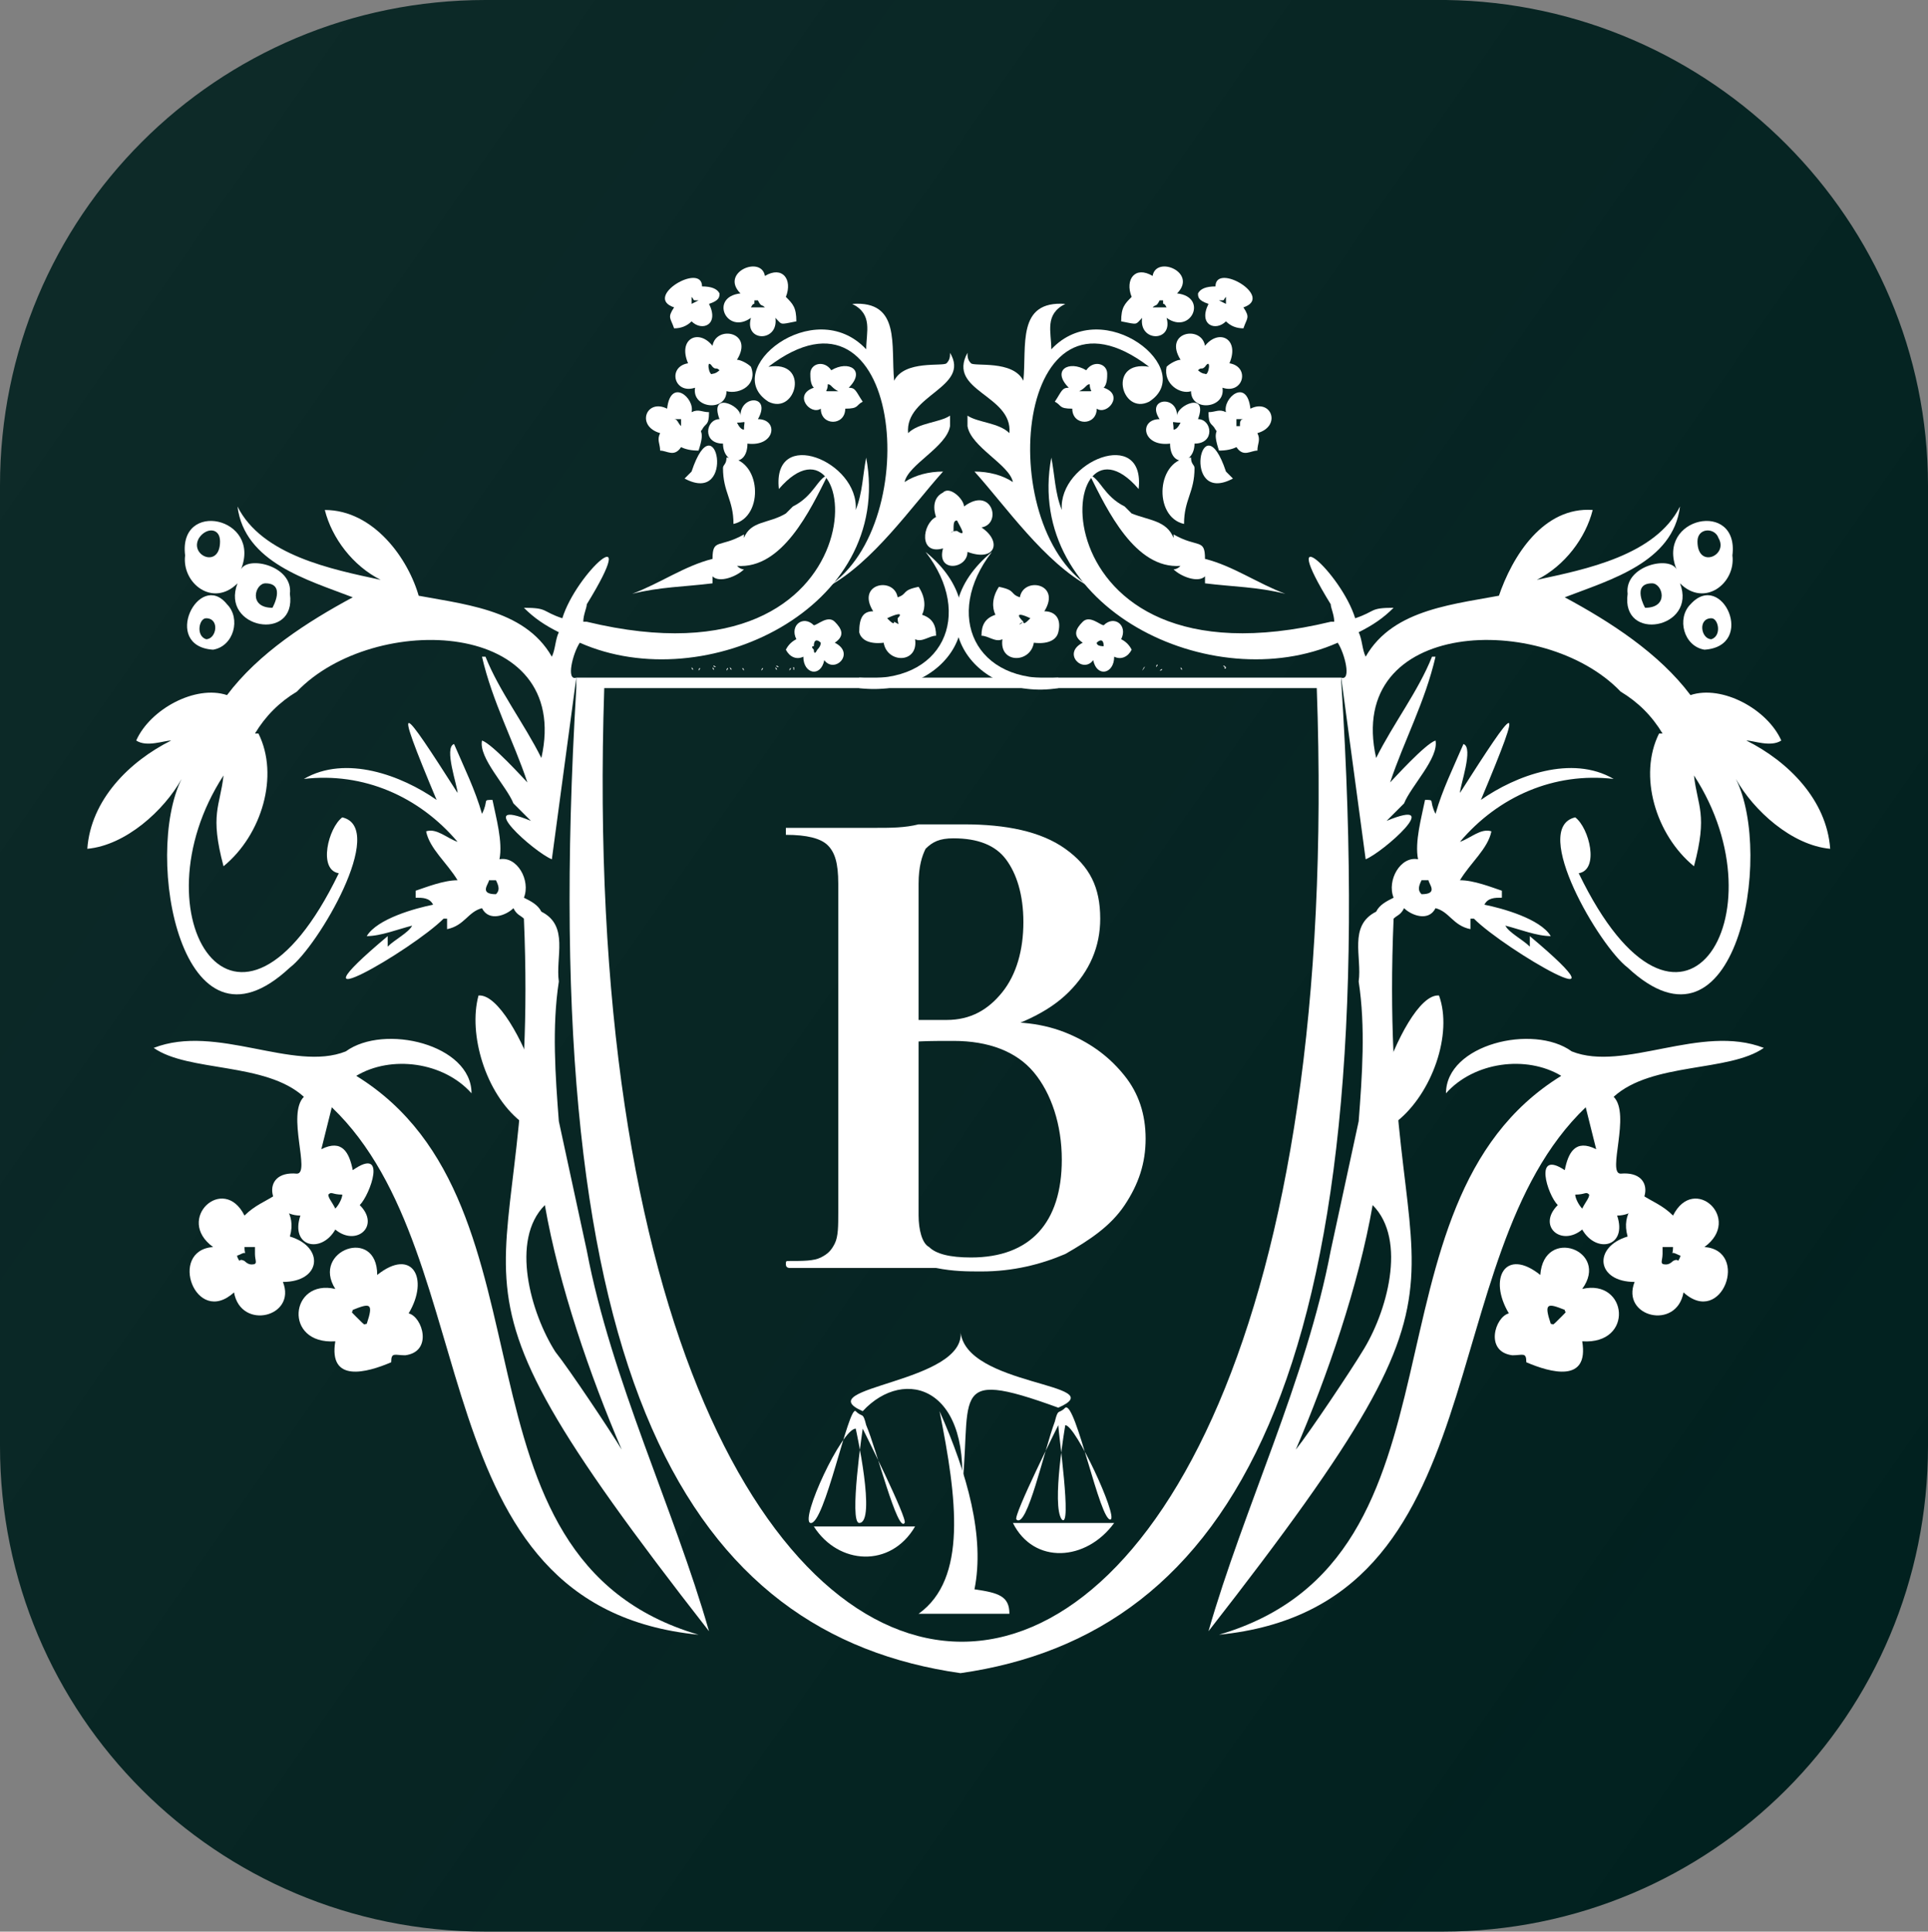 <?xml version="1.0" encoding="UTF-8"?>
<svg id="_Слой_2" data-name="Слой 2" xmlns="http://www.w3.org/2000/svg" xmlns:xlink="http://www.w3.org/1999/xlink" viewBox="0 0 55.2 55.3">
  <rect x="0" y="0" width="55.2" height="55.3" fill="#808080" stroke="none"/>
  <defs>
    <style>
      .cls-1, .cls-2 {
        fill: #fff;
      }

      .cls-2 {
        fill-rule: evenodd;
      }

      .cls-3 {
        isolation: isolate;
      }

      .cls-4 {
        fill: url(#_Безымянный_градиент_4);
      }
    </style>
    <linearGradient id="_Безымянный_градиент_4" data-name="Безымянный градиент 4" x1="-3.47" y1="5.98" x2="57.76" y2="48.74" gradientUnits="userSpaceOnUse">
      <stop offset=".07" stop-color="#00201e" stop-opacity=".9"/>
      <stop offset="1" stop-color="#00201e"/>
    </linearGradient>
  </defs>
  <g id="_Слой_1-2" data-name="Слой 1">
    <g>
      <path class="cls-4" d="M55.2,13.9v27.5c0,7.7-6.2,13.9-13.9,13.9H13.9c-7.7,0-13.9-6.2-13.9-13.9V13.9C0,6.2,6.2,0,13.9,0h27.5c7.6,.1,13.8,6.3,13.8,13.9Z"/>
      <g>
        <path class="cls-1" d="M30.6,29.6c.7,.3,1.2,.7,1.6,1.2s.6,1.1,.6,1.8-.2,1.3-.6,1.9c-.4,.6-1,1-1.7,1.4-.7,.3-1.5,.5-2.4,.5-.4,0-.8,0-1.3-.1h-4.2s-.1,0-.1-.1,0-.1,.1-.1c.4,0,.7,0,.9-.1s.3-.2,.4-.4c.1-.2,.1-.5,.1-.9v-9.4c0-.6-.1-.9-.3-1.1-.2-.2-.6-.3-1.2-.3v-.2h2.6c.4,0,.8,0,1.2-.1h1.3c1.2,0,2.2,.2,2.9,.7s1,1.1,1,2c0,.8-.3,1.5-.9,2.1-.6,.6-1.5,1-2.7,1.3l.2-.4c1-.1,1.8,0,2.5,.3Zm-4.1-5.3c-.1,.2-.2,.5-.2,1v4l-.8-.1h1.6c.7,0,1.2-.3,1.6-.8,.4-.5,.6-1.2,.6-2s-.2-1.4-.5-1.8c-.3-.4-.8-.6-1.5-.6-.4,0-.6,.1-.8,.3Zm3.9,8.9c0-1-.3-1.9-.8-2.5s-1.3-.9-2.3-.9c-.7,0-1.2,0-1.7,.1l.7-.2v5.1c0,.4,.1,.8,.3,.9,.2,.2,.6,.3,1.2,.3,1.7,0,2.6-1,2.6-2.8Z"/>
        <g>
          <path class="cls-1" d="M27.5,47.9c-7.7-1.1-12.2-8.2-11-28.2v-.3h21.9v.1c1.3,20-3.2,27.3-10.9,28.4h0Zm-10.2-28.2c-1.2,36.4,21.7,36.4,20.4,0H17.3Z"/>
          <path class="cls-2" d="M23.3,43.7h2.9c-.7,1.2-2.2,1.1-2.9,0Z"/>
          <path class="cls-2" d="M27,14.1c-.4,.2-.2,.7-.2,.7-.4,.2-.5,1.1,.2,.9-.2,.7,.7,.6,.7,.1,.8,.3,1-.3,.4-.7,.6-.1,.3-1.2-.5-.6,0-.2-.4-.6-.6-.4Zm.4,.8c.1,.2,.3,.5,0,.3-.2,0-.2,.1-.1,0,0-.2,0-.3,.1-.3Z"/>
          <g>
            <path class="cls-2" d="M24.6,18.1c.1,.4,.7,.3,.7,.3,.1,.6,1,.6,.9-.1,.2,.1,.4-.1,.6-.1,0-.3-.1-.5-.4-.6,.1-.2,.1-.5-.1-.8-.5,.1-.3,.2-.6,.3-.1-.6-1.2-.4-.7,.4-.3,0-.4,.2-.4,.6Zm.8-.4c.2-.1,.5-.2,.3,0,0,.2,.1,.2-.1,.1,0,.1-.1,0-.2-.1Z"/>
            <path class="cls-1" d="M24.6,19.4c2.4,.2,3.3-1.8,1.9-3.6,2.2,1.8,.6,4.2-1.9,3.9v-.3h0Z"/>
            <g>
              <path class="cls-1" d="M16,32.1c-.1-1.3-.2-2.7,0-4h0c-.1-.7,.3-1.6-.5-2h0c-.1-.2-.3-.3-.5-.4,.2-.5-.2-1.2-.7-1.1,.1-.5-.1-1.2-.2-1.7-.3,0-.1,0-.3,.4-.2-.7-.5-1.3-.8-2-.3,.1,.1,1.2,.1,1.4-1.6-2.5-1.9-2.9-.6,.2-1-.7-2.6-1.3-3.8-.6,1.7-.2,3.3,.5,4.4,1.8-.3-.1-.6-.4-.9-.3,.1,.5,.6,.9,.9,1.4-.4,0-.9,.2-1.2,.3v.2c.2,0,.4,0,.5,.2-.5,.1-1.6,.4-1.9,.9h0c.4,0,.9-.2,1.3-.3-.1,.2-.5,.4-.7,.6v-.3c-3.1,2.6,.7,.4,1.6-.5h.1v.3c.5-.1,.6-.5,1-.6,.2,.4,.7,.2,.9,0,.1,.2,.2,.2,.3,.3h0c.5,11.7-3.6,9,5.3,20.4-1-3.5-2.8-7.2-3.5-10.9m-2.6-10.2c-.5,0-.2-.3-.2-.4h.2c.1,.2,.1,.3,0,.4Zm1.7,13.1c-.7-1.1-1.3-3.2-.3-4.2,.4,2.3,1.3,4.9,2.2,7-.3-.5-1.5-2.3-1.9-2.8Zm.6-19.3c-.3,.1-.1-.7,.1-1,3.6,1.6,9-1,8.2-5.3-.1,.5-.1,1-.3,1.5,.1-1.4-2.4-2.4-2.2-.6,2.4-2.8,3.2,5.9-5.5,3.8h-.1c0-.2,.1-.4,.1-.5h0c1.6-2.6-.3-.9-.7,.4-.6-.2-.4-.3-1.1-.3,.3,.3,.6,.5,1,.7-.1,.2-.1,.5-.2,.7-.8-1.4-2.6-1.5-4.1-1.8,.1,.1,.2,.1,.3,.1-.3-1.1-1.3-2.5-2.7-2.5,.2,.8,.8,1.6,1.6,2-1.4-.3-3.4-.7-4.1-2.1,.2,1.6,2,2.1,3.3,2.6-1.3,.7-2.7,1.6-3.6,2.8-.9-.3-2.2,.4-2.6,1.3,.3,.2,.8,0,1,0-1.2,.6-2.3,1.7-2.4,3.1,1.1-.1,2.2-1.1,2.7-2-1.1,2.2,0,8.3,3.1,5.4h0c.8-.6,2.8-4,1.5-4.3-.4,.3-.7,1.5-.1,1.6-2.9,6-5.9,1.2-3.3-2.8-.1,.9-.4,1.1,0,2.6,1.1-.9,1.6-2.6,1-3.8h-.1c.3-.5,.7-.9,1.2-1.2h0c2.2-2.3,7.9-2.1,7,1.9-.5-1-1.2-1.9-1.6-2.9h-.1c.3,1.3,.9,2.4,1.3,3.6-.1-.1-1-1.1-1.3-1.2-.1,.5,.7,1.3,.9,1.8h0l.5,.5c-1.7-.7,.1,.9,.6,1.1m1.9,16.9q0,.1,0,0h0ZM5.6,20.9c-.3,.2-.3,.1-.4,.2,.3,0,.2-.1,.4-.1v.4c.1-.3,.4-.5,.4-.8-.1,.1-.2,.2-.4,.3Zm12.1,20.6q0,.1,0,0h0Z"/>
              <path class="cls-2" d="M9.4,34.2c.1-.1,.1,0,.4,0,0,.1-.1,.3-.2,.4-.1-.2-.2-.3-.2-.4Zm.7-.7c-.1-.5-.3-.9-.9-.6,.1-.4,.2-.8,.3-1.2,4.5,4.3,2.4,14.3,10.5,15.1-7.5-2.2-3.8-12.3-9.8-16,1-.6,2.5-.4,3.3,.5,0-1.4-2.5-2-3.6-1.2-1.5,.6-3.7-.8-5.5-.1,1,.7,3.2,.4,4.3,1.4-.5,.5,.2,2.2-.2,2.2-1.1-.1-.8,1.2,.1,1.2-.3,.9,.6,1.1,1,.4,.6,.5,1.3-.1,.7-.7,.3-.3,.8-1.7-.2-1h0"/>
              <path class="cls-2" d="M27.1,10.4c-.1,.1-1.2-.1-1.5,.5-.1-1,.2-2.3-1.2-2.2,.6,.3,.4,.8,.4,1.3-1.5-1.6-4.2,.6-2.8,1.5,.8,.4,1.2-1.2,0-1h0c3.8-2.9,4.5,4.5,1.7,6.3,1.3-.7,2.4-2.3,3.3-3.3-.4,0-.8,.1-1.1,.3,.1-.5,1.2-1,1.3-1.6h0v-.3c-.3,.2-.9,.2-1.2,.5h0c-.1-1.1,1.8-1.3,1.2-2.3,0,.1,0,.2-.1,.3Z"/>
              <path class="cls-2" d="M10.1,37.5c.5-.2,.6-.2,.4,.4-.1,0,0,.1-.3-.2-.2-.2-.1-.1-.1-.2Zm-.5-.6c-1.3-.3-1.5,1.6,0,1.5-.2,1.2,.9,.9,1.6,.6,0-.3,.1-.2,.4-.2,.8-.1,.5-1.1,.1-1.2,.6-1,.1-1.9-.9-1.1,0-1.4-1.9-.7-1.2,.4Z"/>
              <path class="cls-2" d="M7.2,36.2q-.1,0-.2-.1c-.2-.1-.1,.1-.2-.1,0-.1-.1,0,.1-.1s.1,.1,.1-.2h.3v.2h0c0,.2,.1,.3-.1,.3Zm-.2-1.4c-.6-1.2-2,.1-.9,.9-1.3,.1-.5,2.3,.6,1.3,.2,1.1,1.8,.7,1.4-.3,1.1,0,1.2-1,.2-1.3,.2-.7-.3-1-.4-1.2-.3,.2-.6,.3-.9,.6"/>
              <path class="cls-2" d="M7.6,16.7c.6,0,.2,.7,.2,.7-.7,0-.5-.7-.2-.7Zm-1.3-1.2c0,.8-.9,.4-.6-.1,.2-.3,.6-.3,.6,.1Zm.6,.8c.6-1.5-1.8-2-1.6-.4-.1,.8,.8,1.5,1.5,.8-.5,1.3,1.7,1.7,1.5,.3h0c.1-.8-1.2-1.1-1.4-.7"/>
              <path class="cls-2" d="M13.7,28.5c-.3,1.1,.2,2.8,1.2,3.6,1.7,1.7-.1-3.7-1.2-3.6"/>
              <path class="cls-2" d="M22.5,14.7c-.5,.3-1,.2-1.2,.7v-.1c-.7,.4-.9,.1-.9,.7-.8,.2-1.5,.7-2.3,1,.8-.2,1.5-.2,2.3-.3v-.2c.2,.2,.7,0,.9-.2q-.1,0-.2-.1c1.3,.1,2.1-1.6,2.6-2.6-.3,.1-.4,.6-1,.9t-.2,.2h0Z"/>
              <path class="cls-2" d="M21.8,15.4c.6,0,.4-.8,1.2-.8-.2,.5-1,1.3-1.6,1.1,.1,0,.1-.1,.1-.1,0,0,.1,0,.1-.1,.3-.1,.2,.1,.2-.1h0Z"/>
              <path class="cls-2" d="M21.8,15.4c-.4,0-.8,.5-1.2,.5,.2-.5,.7-.5,1.4-.6-.1,0-.2,.1-.2,.1h0Z"/>
              <path class="cls-2" d="M21.2,16.2c-.3,0-.1,0,0,0,.2-.1,0-.1,0,0Z"/>
              <path class="cls-2" d="M21.5,10.5c-.1-.1-.3-.2-.4-.2,.5-.8-.6-1-.7-.4-.4-.5-1-.2-.7,.5-.6,.1-.4,.9,.2,.7-.1,.6,.9,.7,.9,.1,.4,.1,.9-.2,.7-.7Zm-1.1,.2c-.1,.1-.2-.5,0-.2,.1,.1,.1,0,.2,.1,0,0-.1,.1-.2,.1Z"/>
              <path class="cls-2" d="M22.8,9.2c0-.4-.1-.5-.3-.7,.2-.5-.1-.9-.6-.6-.1-.6-1.3-.1-.7,.5-.9,.1-.4,1.2,.3,.7-.2,.7,.8,.7,.7,0,.2,.2,.1,.2,.6,.1Zm-1.3-.4c.1-.2,.1,0,.1-.2h.1c.1,.2,.1,.1,.2,.2h-.4Z"/>
              <path class="cls-2" d="M24.3,11.1c.5-.5,0-.8-.5-.5-.2-.3-.6-.2-.6,.1h0c0,.1,0,.3,.1,.4-.6,.2-.1,.8,.2,.6,0,.5,.7,.5,.7,0,.4,0,.3-.1,.5-.2-.2-.3-.2-.4-.4-.4Zm-.6,.1c-.1,0,0,0,0-.2,.1,0,.1,.1,.3,.2h-.3Z"/>
              <path class="cls-2" d="M20.1,12.3c.1-.2,.2-.1,.2-.5-.2,0-.3-.1-.5,0,.1-.4-.6-1-.7-.1-.6-.3-.9,.5-.2,.7-.1,.2,0,.3,0,.5,.2,0,.4,.2,.6-.1q.2,.1,.5,.1c.2-.6,0-.5,.1-.6Zm-.6-.1h0c-.1-.1-.1-.2-.2-.2h.2v.2Z"/>
              <path class="cls-2" d="M21.7,12c.4-.7-.5-.7-.5-.1,0-.3-.9-.7-.6,.1-.4,0-.5,.7,.1,.7,0,.6,.7,.7,.7,0,.8,.1,.9-.7,.3-.7Zm-.4,.3q-.1,0-.2-.2c.3,0,.2-.1,.2,.2Z"/>
              <path class="cls-2" d="M20.6,8.4q-.1-.2-.5-.2c0-.7-1.7,.3-.8,.6-.2,.3-.1,.3,0,.6q.3,0,.5-.2c.3,.3,.8,.1,.5-.5,.3-.1,.3-.2,.3-.3Zm-.6,.2c-.2,0-.1,0,0,0l-.2,.1v-.2c.1,.1,0,.1,.2,.1Z"/>
              <path class="cls-2" d="M5.9,17.7c.4,0,.3,.6,0,.6-.3-.1-.2-.6,0-.6Zm.2,.9c.6-.1,.8-.9,.4-1.3-.8-1-1.9,1.2-.4,1.3Z"/>
              <path class="cls-2" d="M20.7,13.4c0,.7,.3,.9,.3,1.6,.9-.2,.8-1.9-.2-1.9,0,.2-.1,.2-.1,.3h0Z"/>
              <path class="cls-2" d="M19.6,13.7c1.5,.8,.9-2.3,.2-.2q-.1,.1-.2,.2Z"/>
            </g>
            <path class="cls-2" d="M23.9,17.8c-.2-.2-.5,.1-.6,.1-.3-.3-.7,0-.5,.4q-.2,.1-.3,.3c.1,.2,.3,.3,.5,.2,0,.5,.5,.6,.6,.1,.3,.4,.9-.2,.3-.5,.3-.2,.2-.4,0-.6Zm-.4,.6q0,.1-.1,.2c-.1,.2-.1,0-.1,0q-.1-.1,0-.1c0-.2,.1-.2,.2-.1Z"/>
          </g>
          <g>
            <path class="cls-2" d="M24.7,40.4c1.2-1.3,3.2-.7,2.8,2.6,.4-3-.5-3.9,2.8-2.7,1.6-.7-2.7-.6-2.8-2.2,.2,1.5-4.4,1.6-2.8,2.3"/>
            <path class="cls-2" d="M24.5,40.4c.2,.2,.2,0,.3,.4,.3,.7,.9,3.1,1.1,2.8,.1-.1-1.2-2.7-1.2-2.7,0,0-.4,2.7-.1,2.7,.5,0-.1-2.7-.1-2.7-.4,0-1.6,2.6-1.3,2.7,.4,.1,1.1-3.4,1.3-3.2Z"/>
            <path class="cls-2" d="M29,43.6h2.9c-.8,1.1-2.3,1.2-2.9,0Z"/>
            <path class="cls-2" d="M30.5,40.3c-.2,.2-.2,0-.3,.4-.3,.8-.8,3.1-1.1,2.8-.1-.1,1.2-2.7,1.2-2.7,0,.2,.4,3,.1,2.7-.3-.4,.1-2.7,.1-2.7,.3,0,1.5,2.6,1.3,2.7-.3,.1-1-3.4-1.3-3.2Z"/>
            <path class="cls-2" d="M26.9,40.4c.8,1.8,1.3,3.6,1,5.1,.7,.1,1,.2,1,.7h-2.6c1.4-1,1.1-3.3,.6-5.8Z"/>
          </g>
          <g>
            <path class="cls-2" d="M29.9,17.5c.5-.8-.6-1-.7-.4-.3-.1-.1-.2-.6-.3-.2,.3-.2,.6-.1,.8-.3,.1-.4,.3-.4,.6,.2,0,.4,.2,.6,.1-.1,.7,.8,.7,.9,.1,0,0,.6,.1,.7-.3,.1-.4-.1-.6-.4-.6Zm-.6,.3c-.2,.1-.1,.1,0,0-.3-.3,0-.2,.2-.1-.1,.1-.2,.2-.2,.1Z"/>
            <path class="cls-1" d="M30.3,19.4s0,.4,0,.3c-2.5,.4-4.1-2.1-1.9-3.9-1.4,1.8-.5,3.8,1.9,3.6h0Z"/>
            <g>
              <path class="cls-1" d="M38.1,35.8c-.7,3.7-2.5,7.4-3.5,10.9,8.9-11.4,4.8-8.7,5.3-20.4h0c.1-.1,.2-.1,.3-.3,.2,.2,.7,.4,.9,0,.4,.1,.5,.5,1,.6v-.3h.1c.9,.9,4.7,3.1,1.6,.5v.3c-.2-.2-.6-.4-.7-.6,.4,.1,.9,.3,1.3,.3h0c-.3-.5-1.4-.8-1.9-.9,.1-.2,.3-.2,.5-.2v-.2c-.3-.1-.8-.3-1.2-.3,.3-.5,.8-.9,.9-1.4-.3-.1-.6,.2-.9,.3,1.1-1.3,2.7-2,4.4-1.8-1.2-.7-2.8-.1-3.8,.6,1.3-3.1,1-2.7-.6-.2,0-.2,.4-1.3,.1-1.4-.3,.7-.6,1.3-.8,2-.2-.4,0-.4-.3-.4-.1,.5-.3,1.2-.2,1.7-.5-.1-.9,.6-.7,1.1-.2,.1-.4,.2-.5,.4h0c-.8,.4-.4,1.3-.5,2h0c.2,1.3,.1,2.7,0,4m1.8-6.9h.2c0,.1,.3,.4-.2,.4-.1-.1-.1-.2,0-.4Zm-3.6,16.3c.9-2.1,1.8-4.7,2.2-7,1,1,.4,3.1-.3,4.2-.3,.5-1.5,2.3-1.9,2.8Zm2-16.9c.5-.2,2.3-1.8,.6-1.1l.5-.5h0c.2-.5,1-1.3,.9-1.8-.3,.1-1.2,1.1-1.3,1.2,.4-1.2,1-2.3,1.3-3.6h-.1c-.4,1-1.1,1.9-1.6,2.9-.9-4,4.8-4.2,7-1.9h0c.5,.3,.9,.7,1.2,1.2h-.1c-.6,1.2-.1,2.9,1,3.8,.4-1.5,.1-1.7,0-2.6,2.6,4-.4,8.8-3.3,2.8,.6-.1,.3-1.3-.1-1.6-1.3,.3,.7,3.7,1.5,4.3h0c3.1,2.9,4.2-3.2,3.1-5.4,.5,.9,1.6,1.9,2.7,2-.1-1.4-1.2-2.5-2.4-3.1,.2,0,.7,.2,1,0-.4-.9-1.7-1.6-2.6-1.3-.9-1.2-2.3-2.1-3.6-2.8,1.3-.5,3.1-1,3.3-2.6-.7,1.4-2.7,1.8-4.1,2.1,.8-.4,1.4-1.2,1.6-2-1.4-.1-2.3,1.3-2.7,2.5,.1,0,.2,0,.3-.1-1.5,.3-3.3,.4-4.1,1.8-.1-.2-.1-.5-.2-.7,.4-.2,.7-.4,1-.7-.7,0-.5,.1-1.1,.3-.4-1.3-2.3-3-.7-.4h0c0,.1,.1,.3,.1,.5h-.1c-8.7,2.1-7.9-6.6-5.5-3.8,.2-1.8-2.3-.8-2.2,.6-.2-.5-.2-1-.3-1.5-.8,4.3,4.6,6.9,8.2,5.3,.2,.3,.4,1.1,.1,1m-1.2,22.1h0q0,.1,0,0h0Zm11.7-20.9c0,.3,.3,.5,.4,.8v-.4c.2,0,.1,.1,.4,.1-.1-.1-.1,0-.4-.2-.2-.1-.3-.2-.4-.3Zm-11.7,20.9h0q0,.1,0,0h0Z"/>
              <path class="cls-2" d="M45.3,34.6c-.1-.1-.2-.3-.2-.4,.3,0,.3-.1,.4,0,0,.1-.1,.2-.2,.4Zm-.5-1.1h0c-.9-.6-.5,.7-.2,1-.6,.6,.1,1.2,.7,.7,.4,.7,1.3,.5,1-.4,.9,0,1.2-1.3,.1-1.2-.4,0,.3-1.7-.2-2.2,1.1-1,3.3-.7,4.3-1.4-1.8-.7-4,.7-5.5,.1-1.1-.8-3.6-.2-3.6,1.2,.8-.9,2.3-1.1,3.3-.5-6,3.7-2.3,13.8-9.8,16,8.1-.8,6-10.8,10.5-15.1,.1,.4,.2,.8,.3,1.2-.6-.3-.8,.1-.9,.6"/>
              <path class="cls-2" d="M27.7,10.1c-.6,1.1,1.3,1.2,1.2,2.3h0c-.3-.3-.9-.3-1.2-.5v.3h0c.1,.6,1.2,1.1,1.3,1.6-.3-.2-.7-.3-1.1-.3,.9,1,2,2.6,3.3,3.3-2.8-1.8-2.1-9.2,1.7-6.3h0c-1.2-.2-.8,1.4,0,1,1.4-.9-1.3-3.1-2.8-1.5,0-.5-.2-1,.4-1.3-1.4-.1-1.1,1.2-1.2,2.2-.3-.6-1.4-.4-1.5-.5-.1-.1-.1-.2-.1-.3Z"/>
              <path class="cls-2" d="M44.7,37.7c-.3,.3-.2,.2-.3,.2-.2-.6-.1-.6,.4-.4,0,.1,.1,0-.1,.2Zm-.6-1.2c-1-.8-1.5,.1-.9,1.1-.4,.1-.7,1.1,.1,1.2,.3,0,.4-.1,.4,.2,.7,.3,1.8,.6,1.6-.6,1.5,.1,1.3-1.8,0-1.5,.8-1.1-1.1-1.8-1.2-.4Z"/>
              <path class="cls-2" d="M47.6,35.9h0v-.2h.3c0,.3-.1,.1,.1,.2,.2,.1,.1,0,.1,.1-.1,.2,0,0-.2,.1q-.1,.1-.2,.1c-.2,0-.1-.1-.1-.3Zm.3-1.1c-.3-.3-.6-.4-.9-.6-.1,.2-.6,.5-.4,1.2-1,.3-.9,1.3,.2,1.3-.4,1,1.2,1.4,1.4,.3,1.1,1,1.9-1.2,.6-1.3,1.1-.8-.3-2.1-.9-.9"/>
              <path class="cls-2" d="M47.1,17.4s-.4-.7,.2-.7c.3,0,.5,.7-.2,.7Zm2.1-2c.3,.5-.6,.9-.6,.1,0-.4,.5-.4,.6-.1Zm-1.2,.9c-.2-.4-1.5-.1-1.4,.7h0c-.2,1.4,2,1,1.5-.3,.7,.7,1.6,0,1.5-.8,.2-1.6-2.2-1.1-1.6,.4"/>
              <path class="cls-2" d="M41.2,28.5c-1.1-.1-2.8,5.4-1.2,3.6,1-.8,1.6-2.5,1.2-3.6"/>
              <path class="cls-2" d="M32.4,14.7l-.2-.2c-.6-.3-.7-.8-1-.9,.5,1,1.3,2.7,2.6,2.6q-.1,.1-.2,.1c.2,.2,.7,.4,.9,.2v.2c.8,.1,1.5,.1,2.3,.3-.8-.3-1.5-.8-2.3-1,0-.6-.2-.3-.9-.7v.1c-.2-.5-.7-.5-1.2-.7h0Z"/>
              <path class="cls-2" d="M33.1,15.4c0,.2-.1,0,.2,.1,0,.1,.1,.1,.1,.1,0,0,0,.1,.1,.1-.6,.2-1.4-.6-1.6-1.1,.8,0,.6,.8,1.2,.8h0Z"/>
              <path class="cls-2" d="M33.1,15.4s-.1-.1-.2-.1c.7,.1,1.2,.1,1.4,.6-.4,0-.8-.5-1.2-.5h0Z"/>
              <path class="cls-2" d="M33.8,16.2s.2,0,0,0c-.1-.1-.3-.1,0,0Z"/>
              <path class="cls-2" d="M34.1,11.2c0,.6,1,.5,.9-.1,.6,.2,.8-.6,.2-.7,.3-.7-.3-1-.7-.5-.1-.6-1.2-.4-.7,.4-.1,0-.3,.1-.4,.2-.1,.5,.4,.8,.7,.7Zm.2-.6c.1-.1,.1,0,.2-.1,.2-.3,.1,.3,0,.2-.1,0-.2-.1-.2-.1Z"/>
              <path class="cls-2" d="M32.7,9.1c-.1,.7,.9,.7,.7,0,.7,.5,1.2-.6,.3-.7,.6-.6-.6-1.1-.7-.5-.5-.3-.8,.1-.6,.6-.2,.2-.3,.3-.3,.7,.5,.1,.4,.1,.6-.1Zm.3-.3c.1-.1,.1,0,.2-.2h.1c0,.2,0,0,.1,.2h-.4Z"/>
              <path class="cls-2" d="M30.2,11.5c.2,.1,.1,.2,.5,.2,0,.5,.7,.5,.7,0,.3,.2,.8-.4,.2-.6,.1-.1,.1-.3,.1-.4h0c0-.3-.4-.4-.6-.1-.5-.3-1,0-.5,.5-.2,0-.2,.1-.4,.4Zm.7-.3c.2-.1,.2-.2,.3-.2,0,.2,.1,.2,0,.2h-.3Z"/>
              <path class="cls-2" d="M34.9,12.9q.3,0,.5-.1c.2,.3,.4,.1,.6,.1,0-.2,.1-.3,0-.5,.7-.2,.4-1-.2-.7-.1-.9-.8-.3-.7,.1-.2-.1-.3,0-.5,0,0,.4,.1,.3,.2,.5,.1,.1-.1,0,.1,.6Zm.5-.9h.2c-.1,0-.1,.1-.1,.2h-.1c0-.1,0,0,0-.2Z"/>
              <path class="cls-2" d="M33.5,12.7c0,.7,.7,.6,.7,0,.6,0,.5-.7,.1-.7,.3-.8-.6-.4-.6-.1,0-.6-.9-.5-.5,.1-.6,0-.5,.8,.3,.7Zm.3-.6q-.1,.2-.2,.2c0-.3-.1-.2,.2-.2Z"/>
              <path class="cls-2" d="M34.6,8.7c-.3,.6,.2,.8,.5,.5q.2,.2,.5,.2c.1-.3,.2-.3,0-.6,.9-.3-.8-1.3-.8-.6q-.4,0-.5,.2c0,.1,0,.2,.3,.3Zm.5-.2v.2l-.2-.1c.1,0,.2,0,0,0,.2,0,.1,0,.2-.1Z"/>
              <path class="cls-2" d="M49,18.3c-.3,0-.4-.6,0-.6,.2,0,.3,.5,0,.6Zm-.6-1c-.4,.4-.2,1.2,.4,1.3,1.5-.1,.5-2.3-.4-1.3Z"/>
              <path class="cls-2" d="M34.2,13.4c0-.1-.1-.1-.1-.3-1,0-1.1,1.7-.2,1.9,0-.7,.3-.9,.3-1.6h0Z"/>
              <path class="cls-2" d="M35.1,13.5c-.7-2.1-1.3,1,.2,.2q-.1-.1-.2-.2Z"/>
            </g>
            <path class="cls-2" d="M31,18.4c-.6,.3,0,.9,.3,.5,.1,.5,.6,.4,.6-.1,.2,.1,.4,0,.5-.2q-.1-.2-.3-.3c.2-.4-.2-.7-.5-.4-.1,0-.4-.3-.6-.1-.2,.2-.3,.4,0,.6Zm.6,.1q.1,0,0,0c0,.1,0,.3,0,0q-.2,0-.2-.1c.1-.1,.2-.1,.2,.1Z"/>
          </g>
          <g class="cls-3">
            <path class="cls-1" d="M19.7,19.1h0c0-.1-.1-.1,0,0q-.1-.1,0,0-.1-.1,0,0-.1-.1,0,0-.1-.1,0,0-.1-.1,0,0c-.1-.1,0-.1,0,0q0-.1,0,0,0-.1,0,0,0-.1,0,0,0-.1,0,0,0-.1,0,0,0-.1,0,0,0-.1,0,0h0c0-.1,0,0,0,0h0Zm0-.1h0s.1,0,0,0q.1,0,0,0h0q.1,0,0,0,.1,0,0,0,.1,0,0,0,.1,0,0,0,.1,0,0,0h0Z"/>
            <path class="cls-1" d="M19.8,19.1h0q0-.1,0,0,.1-.1,0,0,.1,0,0,0,.1,0,0,0h0q.1,0,0,0c.1,0,.1-.1,0,0,.1-.1,.1,0,0,0h0q.1,0,0,0,.1,0,0,0,.1,0,0,0h0q.1,0,0,0,.1,0,0,0,.1,0,0,0,.1,.1,0,0c.1,.1,0,.1,0,0Z"/>
            <path class="cls-1" d="M20,19.1q-.1,0,0,0-.1,0,0,0-.1,0,0,0c-.1,0,0,0,0,0q0-.1,0,0,0-.1,0,0h0q0-.1,0,0c0-.1,0,0,0,0h0q0,.1,0,0,0,.1,0,0Z"/>
            <path class="cls-1" d="M20,19.2q0-.1,0,0,.1-.1,0,0,.1-.1,0,0h0q.1-.1,0,0,.1-.1,0,0c.1-.1,0-.1,0,0h0q0-.1,0,0,0-.1,0,0h0q.1-.1,0,0h0q.1-.1,0,0,.1-.1,0,0,.1-.1,0,0,.1,0,0,0,.1,0,0,0h0q.1,0,0,0h0Zm.1,0q0-.1,0,0,0-.1,0,0,0-.1,0,0h0q0-.1,0,0,0-.1,0,0,0-.1,0,0,0-.1,0,0h0q0-.1,0,0,0-.2,0,0,.1-.1,0,0h0q.1-.1,0,0,.1-.1,0,0,.1-.1,0,0,.1,0,0,0,.1,0,0,0h0Zm.1,0q0-.1,0,0,0-.1,0,0,0-.1,0,0h0q0-.1,0,0,0-.1,0,0,0-.1,0,0,0-.1,0,0h0q0-.1,0,0,0-.2,0,0,0-.1,0,0h0q0-.1,0,0,0-.1,0,0,0-.1,0,0h0Z"/>
            <path class="cls-1" d="M20.3,19.2q0-.1,0,0,0-.1,0,0,0-.1,0,0,0-.1,0,0h0q0-.1,0,0,0-.1,0,0h0q0-.1,0,0,0-.1,0,0h0q0-.1,0,0,0-.1,0,0,0-.1,0,0,0-.1,0,0h0Zm0,0q0-.1,0,0,0-.1,0,0,0-.1,0,0,0-.1,0,0h0q0-.1,0,0,0-.1,0,0h0q0-.1,0,0,0-.1,0,0h0q.1-.1,0,0,.1-.1,0,0,.1-.1,0,0,.1-.1,0,0,.1,0,0,0,.1,0,0,0h0Z"/>
            <path class="cls-1" d="M20.4,19.1h0q0-.1,0,0,.1-.1,0,0,.1,0,0,0,.1,0,0,0,.1,0,0,0,.1,0,0,0,.1,.1,0,0c.1,.1,0,.1,0,0Zm.1,0h0s0-.1,0,0c-.1-.1-.1,0,0,0q-.1,0,0,0-.1,0,0,0s0,.1,0,0c0,.1,0,0,0,0Z"/>
            <path class="cls-1" d="M20.6,19.1h0q-.1,0,0,0-.1,0,0,0h0q0-.1,0,0,0-.1,0,0h0q0-.1,0,0c0-.1,0,0,0,0h0q0,.1,0,0,0,.1,0,0Z"/>
            <path class="cls-1" d="M20.7,19.2q0-.1,0,0,0-.1,0,0,0-.1,0,0h0q0-.1,0,0,0-.1,0,0,0-.1,0,0h0q0-.1,0,0,0-.1,0,0h0q0-.1,0,0h0q0-.1,0,0,0-.1,0,0,0-.1,0,0h0Zm0,0q0-.1,0,0,0-.1,0,0,0-.1,0,0h0q0-.1,0,0,0-.1,0,0,0-.1,0,0,0-.1,0,0h0q0-.1,0,0,.1-.2,0,0,.1-.1,0,0h0q.1-.1,0,0,.1-.1,0,0,.1-.1,0,0,.1,0,0,0,.1,0,0,0h0Zm.1,0q0-.1,0,0,0-.1,0,0,0-.1,0,0h0q0-.1,0,0,0-.1,0,0,0-.1,0,0,0-.1,0,0h0q0-.1,0,0,0-.2,0,0,0-.1,0,0h0q0-.1,0,0c0-.1,.1-.1,0,0q.1-.1,0,0,.1,0,0,0c.1,0,0,0,0,0h0Z"/>
            <path class="cls-1" d="M20.9,19.1h0q0-.1,0,0,0-.1,0,0h0s0,.1,0,0c0,.1,0,0,0,0h0s.1,0,0,0q.1,0,0,0,.1,0,0,0c.1,.1,0,.1,0,0,0,.1,0,0,0,0Z"/>
            <path class="cls-1" d="M21.1,19.1h0q-.1,0,0,0-.1,0,0,0h0q0-.1,0,0h0q0,.1,0,0,0,.1,0,0Zm.1,0h0q-.1,.1,0,0-.1,.1,0,0-.1,0,0,0h0q-.1,0,0,0-.1,0,0,0h0q-.1,0,0,0-.1,0,0,0h0q0-.1,0,0,0-.1,0,0,0-.1,0,0h0Z"/>
            <path class="cls-1" d="M21.3,19.2q0-.1,0,0,0-.1,0,0,0-.1,0,0h0q0-.1,0,0,0-.1,0,0,0-.1,0,0h0c0-.1-.1-.1,0,0q-.1-.1,0,0h0q0-.1,0,0h0q0-.1,0,0,0-.1,0,0,0-.1,0,0h0Zm0,0q0-.1,0,0,0-.1,0,0,0-.1,0,0h0q0-.1,0,0,0-.1,0,0,0-.1,0,0,0-.1,0,0h0q0-.1,0,0,0-.1,0,0,.1-.2,0,0,.1-.1,0,0h0q.1-.1,0,0,.1-.1,0,0,.1-.1,0,0,.1,0,0,0,.1,0,0,0h0Z"/>
            <path class="cls-1" d="M21.4,19.2h0q.1,0,0,0,.1,0,0,0,.1,0,0,0,.1,0,0,0h0Zm0,0h0q0-.1,0,0,.1-.1,0,0,.1-.1,0,0,.1-.1,0,0,.1-.1,0,0,.1-.1,0,0,0-.1,0,0h0q0-.1,0,0h0q.1-.1,0,0,.1-.1,0,0,.1-.1,0,0,.1-.1,0,0,.1,0,0,0,.1,0,0,0Z"/>
            <path class="cls-1" d="M21.6,19.1h0q-.1,0,0,0-.1,0,0,0h0q0-.1,0,0,0-.1,0,0h0s0-.1,0,0c0-.1,0,0,0,0h0q0,.1,0,0,0,.1,0,0Z"/>
            <path class="cls-1" d="M21.7,19.2q0-.1,0,0,0-.1,0,0,0-.1,0,0,0-.1,0,0,0-.1,0,0,0-.2,0,0h0q0-.1,0,0,0-.1,0,0c0-.2,0-.1,0,0q0-.1,0,0,0-.1,0,0,0-.1,0,0,0-.1,0,0h0q0-.1,0,0h0Zm0,0h0l.1-.2h0l-.1,.2q.1,0,0,0h0Z"/>
            <path class="cls-1" d="M21.8,19.2q0-.1,0,0,0-.1,0,0,0-.1,0,0,0-.1,0,0,0-.1,0,0,.1-.2,0,0h0q.1-.1,0,0,0-.1,0,0c0-.2,0-.1,0,0q0-.1,0,0,0-.1,0,0,0-.1,0,0c0-.1,.1-.1,0,0h0q.1-.1,0,0h0Zm.1-.1h0q0-.1,0,0h0q0,.1,0,0,0,.1,0,0Z"/>
            <path class="cls-1" d="M21.9,19.2q0-.1,0,0,0-.1,0,0,0-.1,0,0,0-.1,0,0h0q0-.1,0,0,0-.1,0,0h0q0-.1,0,0,0-.1,0,0h0q.1-.1,0,0,.1-.1,0,0,.1-.1,0,0,.1-.1,0,0,.1,0,0,0,.1,0,0,0h0Zm.1,0q0-.1,0,0,0-.1,0,0,0-.1,0,0,0-.1,0,0h0q0-.1,0,0,0-.1,0,0h0q0-.1,0,0,0-.1,0,0h0q0-.1,0,0,0-.1,0,0,0-.1,0,0,.1-.1,0,0,.1,0,0,0h0Z"/>
            <path class="cls-1" d="M22.1,19.2q0-.1,0,0,0-.1,0,0,0-.1,0,0,0-.1,0,0h0q0-.1,0,0,0-.1,0,0h0q0-.1,0,0,0-.1,0,0h0q0-.1,0,0,0-.1,0,0,0-.1,0,0,0-.1,0,0h0Zm0,0q0-.1,0,0,0-.1,0,0,.1-.1,0,0,.1-.1,0,0h0q.1-.1,0,0,0-.1,0,0h0q0-.1,0,0,0-.1,0,0h0q.1-.1,0,0,.1-.1,0,0,.1-.1,0,0,.1-.1,0,0,.1,0,0,0,.1,0,0,0h0c.1,0,0,0,0,0h0Z"/>
            <path class="cls-1" d="M22.2,19.1h0q0-.1,0,0,.1-.1,0,0,.1,0,0,0,.1,0,0,0,.1,0,0,0,.1,0,0,0,.1,.1,0,0c.1,.1,0,.1,0,0Zm.1,0h0s0-.1,0,0c-.1-.1-.1,0,0,0q-.1,0,0,0h0s0,.1,0,0c0,.1,0,0,0,0Z"/>
            <path class="cls-1" d="M22.4,19.1h0q-.1,0,0,0c-.1,0,0,0,0,0h0q0-.1,0,0,0-.1,0,0h0q0-.1,0,0c0-.1,0,0,0,0h0q0,.1,0,0,0,.1,0,0Z"/>
            <path class="cls-1" d="M22.5,19.2q0-.1,0,0,0-.1,0,0,0-.1,0,0h0q0-.1,0,0,0-.1,0,0,0-.1,0,0h0q0-.1,0,0,0-.1,0,0h0q0-.1,0,0h0q0-.1,0,0,0-.1,0,0,0-.1,0,0h0Zm0,0q0-.1,0,0,0-.1,0,0,.1-.1,0,0h0q.1-.1,0,0,0-.1,0,0,0-.1,0,0,0-.1,0,0h0q0-.1,0,0,.1-.2,0,0,.1-.1,0,0h0q.1-.1,0,0,.1-.1,0,0,.1-.1,0,0,.1,0,0,0,.1,0,0,0h0Zm.1,0q0-.1,0,0,0-.1,0,0,0-.1,0,0h0q0-.1,0,0,0-.1,0,0,0-.1,0,0,0-.1,0,0h0q0-.1,0,0,0-.2,0,0c0-.1,.1-.1,0,0h0q.1-.1,0,0,.1-.1,0,0,.1-.1,0,0,.1,0,0,0,.1,0,0,0h0Z"/>
            <path class="cls-1" d="M22.7,19.1h0q0-.1,0,0,0-.1,0,0h0s0,.1,0,0c0,.1,.1,0,0,0,.1,0,0,0,0,0h0q.1,0,0,0,.1,0,0,0,.1,0,0,0c.1,.1,0,.1,0,0,0,.1,0,0,0,0Z"/>
          </g>
          <g class="cls-3">
            <path class="cls-1" d="M32.6,19.2h0q0-.1,0,0,0-.1,0,0,.1-.1,0,0,.1-.1,0,0,.1-.1,0,0,0-.1,0,0,0-.1,0,0h0q0-.1,0,0h0q.1-.1,0,0,.1-.1,0,0,.1-.1,0,0,.1-.1,0,0,.1,0,0,0h0Z"/>
            <path class="cls-1" d="M32.7,19.2q0-.1,0,0,0-.1,0,0,0-.1,0,0,0-.1,0,0,0-.1,0,0,.1-.2,0,0h0q.1-.1,0,0,0-.1,0,0c.1-.2,.1-.1,0,0q.1-.1,0,0,.1-.1,0,0,.1-.1,0,0,.1-.1,0,0h0q.1-.1,0,0,.1,0,0,0,.1,0,0,0Zm.1-.1h0q0-.1,0,0h0q.1,0,0,0h0q0,.1,0,0,0,.1,0,0Z"/>
            <path class="cls-1" d="M32.9,19.2q0-.1,0,0,0-.1,0,0,0-.1,0,0,0-.1,0,0,0-.1,0,0,0-.2,0,0h0q0-.1,0,0,0-.1,0,0c0-.2,0-.1,0,0q0-.1,0,0,0-.1,0,0,0-.1,0,0,0-.1,0,0h0q0-.1,0,0h0Zm0,0h0l.1-.2h0l-.1,.2q.1,0,0,0h0Z"/>
            <path class="cls-1" d="M33,19.1h0q0-.1,0,0h0q.1,0,0,0,.1,0,0,0h0q.1,0,0,0t0,0,0,0Zm.1,0h0q0,.1,0,0t0,0h0q0-.1,0,0t0,0,0,0h0Z"/>
            <path class="cls-1" d="M33.1,19.1h0c0-.1,.1-.1,0,0h0q.1,0,0,0,.1,0,0,0,.1,0,0,0h0q.1,0,0,0,.1,.1,0,0,.1,.1,0,0Zm.1,.1h0q0-.1,0,0h0q0-.1,0,0,0-.1,0,0h0q0-.1,0,0,0-.1,0,0h0q0-.1,0,0,0-.1,0,0,.1-.1,0,0c.1-.1,.1,0,0,0q.1,0,0,0,.1,0,0,0,.1,0,0,0c.1,0,0,0,0,0h0Z"/>
            <path class="cls-1" d="M33.3,19.1h0q0-.1,0,0h0s.1,0,0,0h0c.1,0,0,0,0,0q0,.1,0,0,0,.1,0,0Zm.1,0h0q0,.1,0,0,0,.1,0,0h0s-.1,0,0,0q-.1,0,0,0h0q-.1,0,0,0-.1,0,0,0h0q0-.1,0,0,0-.1,0,0,0-.1,0,0h0Z"/>
            <path class="cls-1" d="M33.4,19.1h0q0-.1,0,0h0s.1,0,0,0q.1,0,0,0,.1,0,0,0h0q.1,0,0,0,.1,.1,0,0,0,.1,0,0Zm.1,0h0q0,.1,0,0,0,.1,0,0h0q0-.1,0,0,0-.1,0,0,0-.1,0,0h0Z"/>
            <path class="cls-1" d="M33.6,19.1h0q0-.1,0,0h0s.1,0,0,0q.1,0,0,0,.1,0,0,0h0q.1,0,0,0,.1,.1,0,0,0,.1,0,0Zm.1,0h0q0,.1,0,0,0,.1,0,0h0q0-.1,0,0,0-.1,0,0,0-.1,0,0h0Z"/>
            <path class="cls-1" d="M33.8,19.1h0q0-.1,0,0h0q0-.1,0,0h0q0-.1,0,0,.1-.1,0,0,.1,0,0,0,.1,0,0,0,.1,0,0,0,.1,0,0,0,.1,.1,0,0c.1,.1,0,.1,0,0Zm.1,0h0q-.1,0,0,0-.1,0,0,0c-.1,0,0,0,0,0,0,0,0,.1,0,0,0,.1,0,0,0,0Z"/>
            <path class="cls-1" d="M34,19.1h0s-.1,0,0,0c-.1,0,0,0,0,0h0q0-.1,0,0,0-.1,0,0s.1,0,0,0q.1,0,0,0,.1,0,0,0c.1,0,0,0,0,0q0,.1,0,0,0,.1,0,0Zm0,0h0s0-.1,0,0c0-.1,0,0,0,0h0s0,.1,0,0c0,.1,0,0,0,0Z"/>
            <path class="cls-1" d="M34.1,19.1h0q0-.1,0,0,0-.1,0,0,0-.1,0,0,0-.1,0,0,0-.1,0,0,0-.1,0,0,0-.1,0,0,0-.1,0,0,0-.1,0,0t0,0,0,0h0q.1,0,0,0t0,0,0,0,0,0,0,0,0,0q0,.1,0,0h0s0-.1,0,0c0-.1,0,0,0,0Z"/>
            <path class="cls-1" d="M34.2,19.2q0-.1,0,0,0-.1,0,0,0-.1,0,0,0-.1,0,0,0-.1,0,0,.1-.2,0,0h0q.1-.1,0,0,0-.1,0,0c0-.2,0-.1,0,0q0-.1,0,0,0-.1,0,0,0-.1,0,0c0-.1,.1-.1,0,0h0c.1-.1,0-.1,0,0h0Zm.1-.1h0q0-.1,0,0h0q0,.1,0,0,0,.1,0,0Z"/>
            <path class="cls-1" d="M34.3,19.2q0-.1,0,0,0-.1,0,0,0-.1,0,0h0q0-.1,0,0,0-.1,0,0,0-.1,0,0h0q0-.1,0,0,0-.1,0,0h0q.1-.1,0,0h0q.1-.1,0,0,.1-.1,0,0,.1-.1,0,0,.1,0,0,0,.1,0,0,0h0Zm.1,0q0-.1,0,0,0-.1,0,0,0-.1,0,0h0q0-.1,0,0,0-.1,0,0,0-.1,0,0,0-.1,0,0h0q0-.1,0,0,0-.2,0,0,0-.1,0,0h0q0-.1,0,0,0-.1,0,0,0-.1,0,0h0Zm.1,0q0-.1,0,0,0-.1,0,0,0-.1,0,0h0q0-.1,0,0,0-.1,0,0-.1-.1,0,0-.1-.1,0,0h0q0-.1,0,0,0-.2,0,0,0-.1,0,0h0q0-.1,0,0,0-.1,0,0,0-.1,0,0h0Z"/>
            <path class="cls-1" d="M34.6,19.1q-.1,0,0,0-.1,0,0,0-.1,0,0,0c-.1,0,0,0,0,0q0-.1,0,0,0-.1,0,0h0q0-.1,0,0c0-.1,0,0,0,0h0q0,.1,0,0,0,.1,0,0Z"/>
            <path class="cls-1" d="M34.6,19.2q0-.1,0,0,.1-.1,0,0,.1-.1,0,0h0q.1-.1,0,0,.1-.1,0,0,0-.1,0,0h0q0-.1,0,0,0-.1,0,0h0q.1-.1,0,0h0q.1-.1,0,0,.1-.1,0,0,.1-.1,0,0,.1,0,0,0,.1,0,0,0h0q.1,0,0,0h0Zm.1,0q0-.1,0,0,0-.1,0,0,0-.1,0,0h0q0-.1,0,0,0-.1,0,0,0-.1,0,0,0-.1,0,0h0q0-.1,0,0,0-.2,0,0,.1-.1,0,0h0q.1-.1,0,0,.1-.1,0,0,.1-.1,0,0,.1,0,0,0,.1,0,0,0h0Zm.1,0q0-.1,0,0,0-.1,0,0,0-.1,0,0h0q0-.1,0,0,0-.1,0,0,0-.1,0,0,0-.1,0,0h0q0-.1,0,0,0-.2,0,0,0-.1,0,0h0q0-.1,0,0,0-.1,0,0,0-.1,0,0h0Z"/>
            <path class="cls-1" d="M35,19.1h0q0,.1,0,0-.1,.1,0,0-.1,0,0,0-.1,0,0,0-.1-.1,0,0c-.1-.1,0-.1,0,0q-.1-.1,0,0,0-.1,0,0,0-.1,0,0c0-.1-.1-.1,0,0q-.1-.1,0,0h0q-.1-.1,0,0Zm-.1,0h0q0-.1,0,0,0-.1,0,0h0q0-.1,0,0h0s0,.1,0,0c0,.1,0,0,0,0Z"/>
            <path class="cls-1" d="M35,19.1h0q0-.1,0,0,.1-.1,0,0,.1,0,0,0,.1,0,0,0,.1,0,0,0,.1,0,0,0,.1,.1,0,0,0,.1,0,0Zm.1,0h0s0-.1,0,0c-.1-.1-.1,0,0,0q-.1,0,0,0-.1,0,0,0c-.1,0,0,.1,0,0,0,.1,0,0,0,0Z"/>
          </g>
        </g>
      </g>
    </g>
  </g>
</svg>